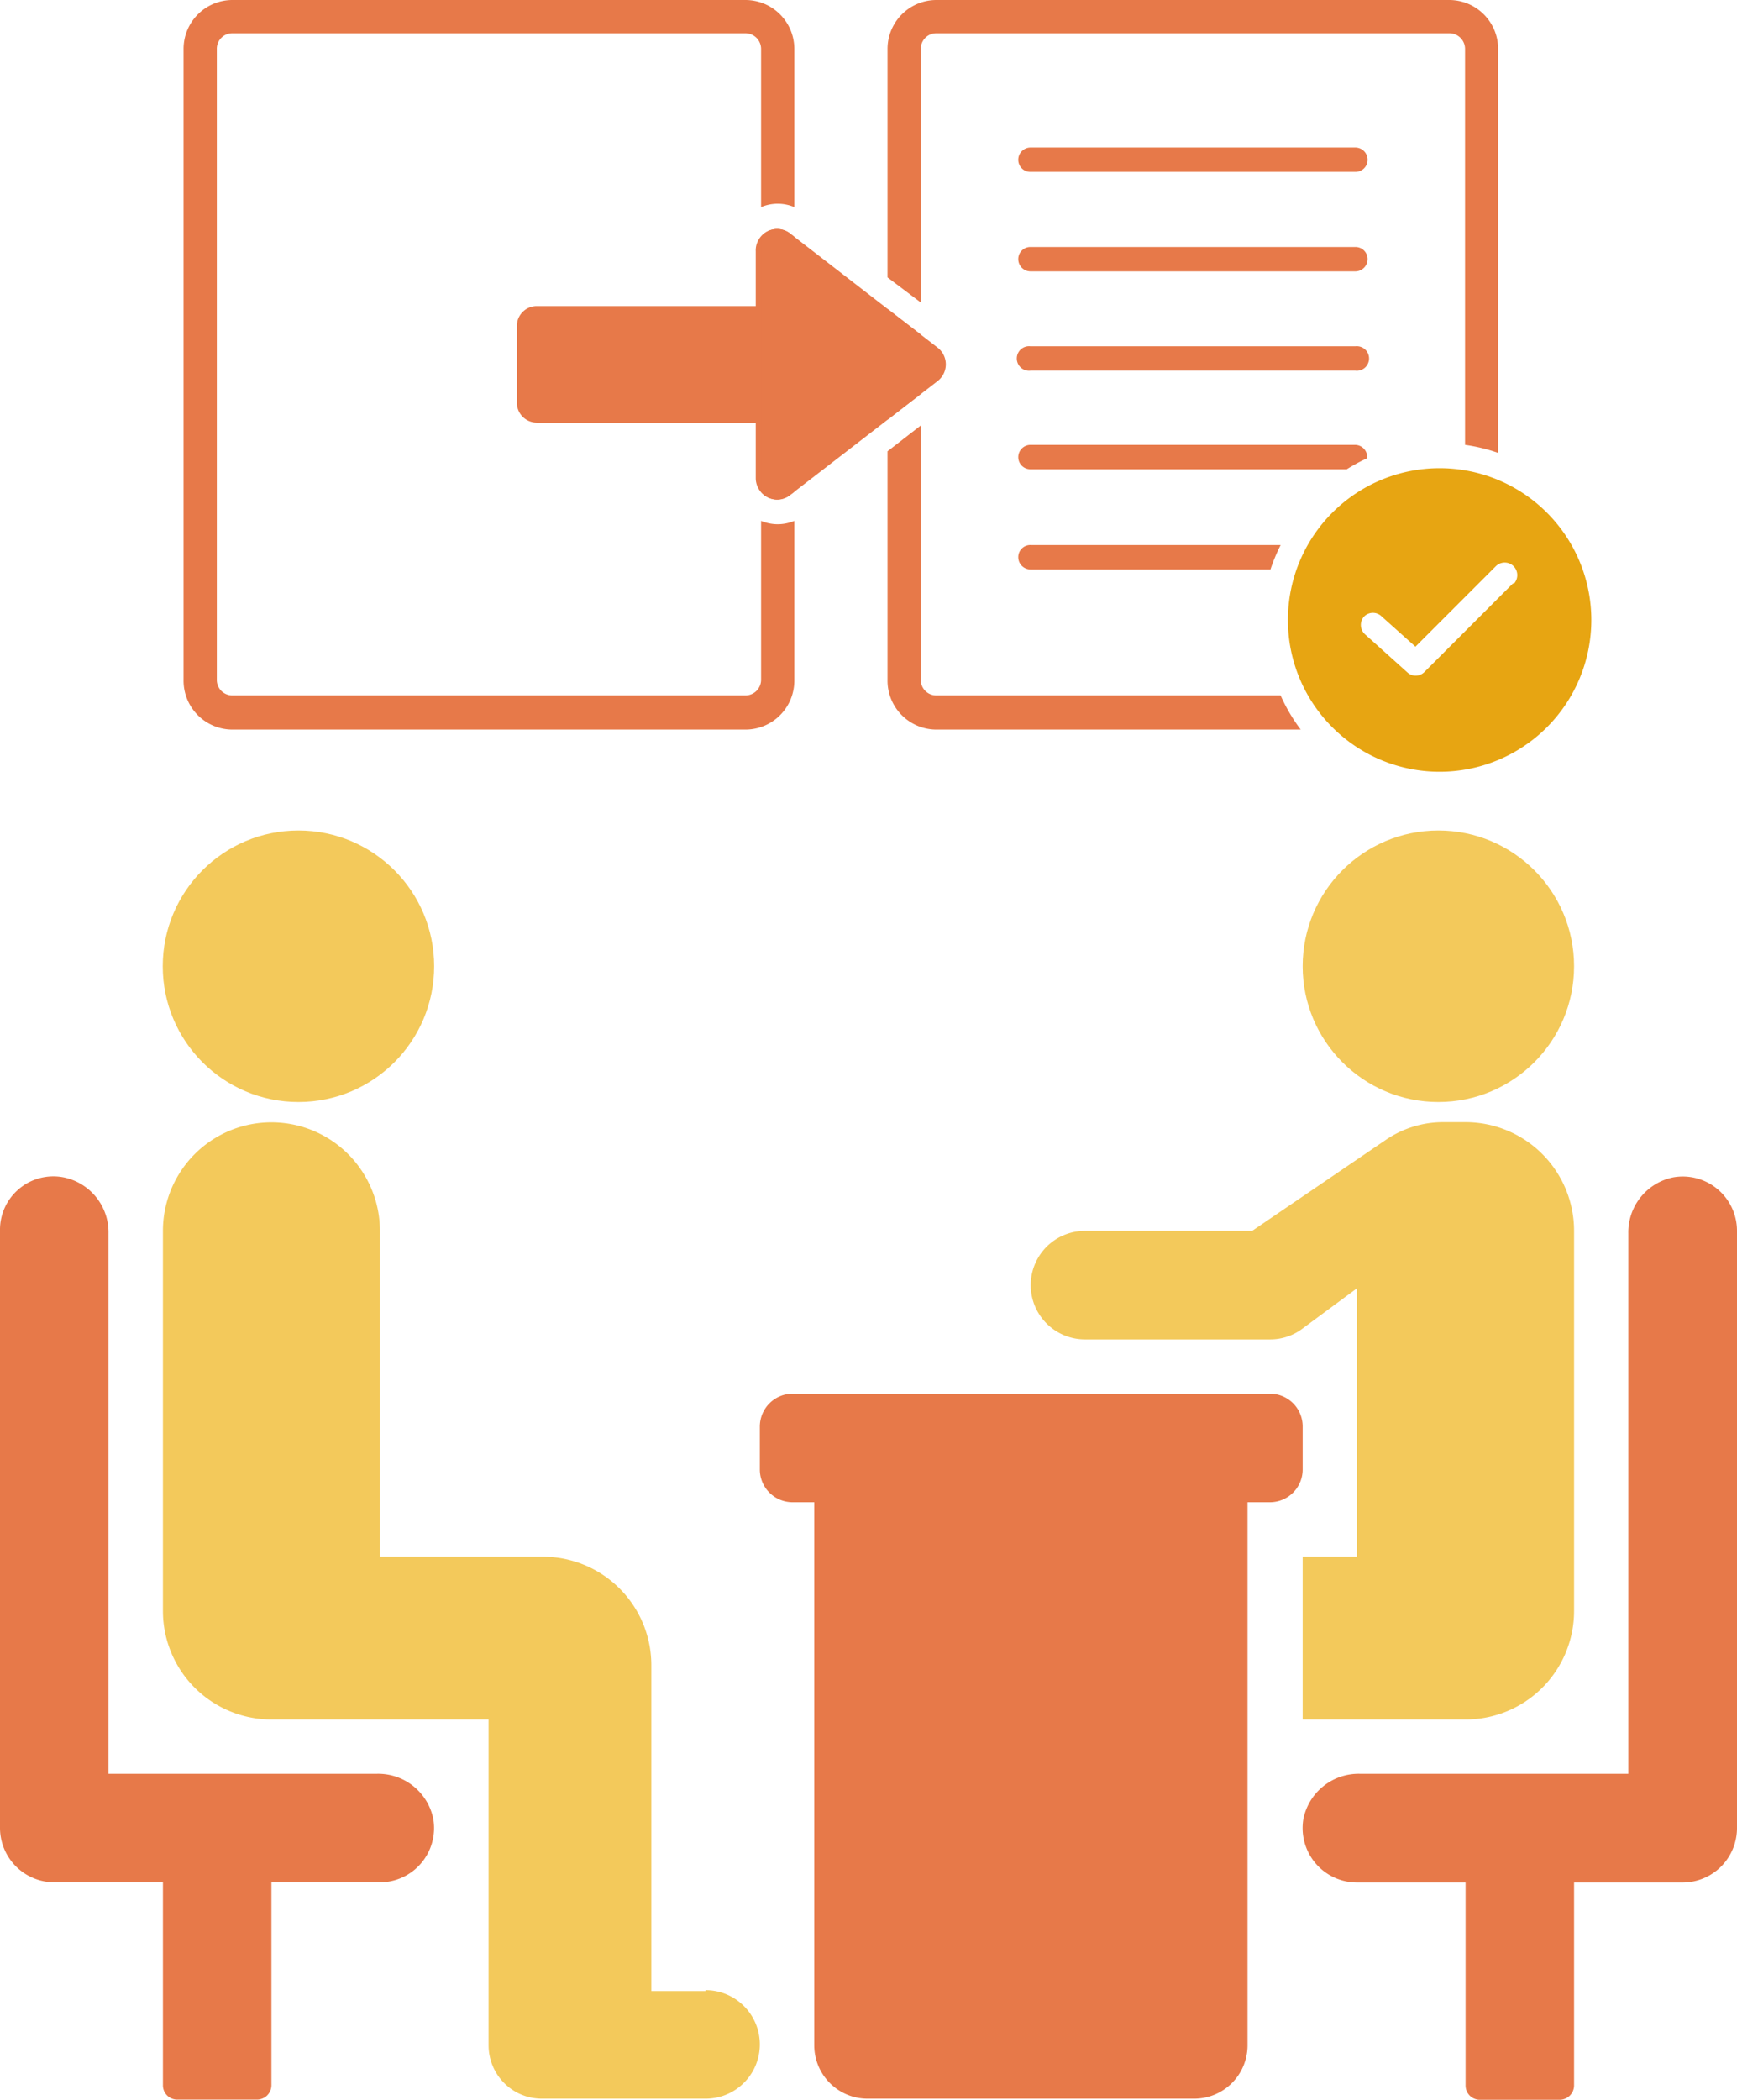 <svg xmlns="http://www.w3.org/2000/svg" viewBox="0 0 97.66 118"><defs><style>.cls-1{fill:#f3c95b;}.cls-2{fill:#e77949;}.cls-3{fill:#e7a512;}.cls-4{fill:none;}</style></defs><g id="レイヤー_2" data-name="レイヤー 2"><g id="アイコン"><circle class="cls-1" cx="16.78" cy="54.3" r="7.63"/><path class="cls-2" d="M21.2,99.68H6.1V69.32a3.15,3.15,0,0,0-2.54-3.16,3,3,0,0,0-3.56,3v33.56a3.06,3.06,0,0,0,3.05,3.06H9.16v11.4a.8.8,0,0,0,.8.81h4.49a.81.81,0,0,0,.81-.81v-11.4h6.1a3.05,3.05,0,0,0,3-3.57A3.16,3.16,0,0,0,21.2,99.68Z"/><path class="cls-1" d="M39.67,111.89H36.62V93.58a6.1,6.1,0,0,0-6.1-6.1H21.36V69.17a6.1,6.1,0,1,0-12.2,0V90.53a6.1,6.1,0,0,0,6.1,6.1H27.47v18.31a3,3,0,0,0,3.05,3h9.15a3,3,0,0,0,0-6.1Z"/><circle class="cls-1" cx="80.87" cy="54.3" r="7.63"/><path class="cls-2" d="M94.09,66.16a3.15,3.15,0,0,0-2.54,3.16V99.68H76.45a3.17,3.17,0,0,0-3.17,2.54,3.06,3.06,0,0,0,3,3.57H82.4v11.4a.8.8,0,0,0,.8.81h4.49a.81.81,0,0,0,.81-.81v-11.4h6.1a3.06,3.06,0,0,0,3.06-3.06V69.17A3.05,3.05,0,0,0,94.09,66.16Z"/><path class="cls-2" d="M73.24,80.17a1.84,1.84,0,0,0-1.84-1.85H44.57a1.85,1.85,0,0,0-1.85,1.85v2.41a1.84,1.84,0,0,0,1.85,1.84h1.21v30.52a3,3,0,0,0,3,3H67.14a3,3,0,0,0,3-3V84.42H71.4a1.84,1.84,0,0,0,1.84-1.84Z"/><path class="cls-1" d="M61,75.27H71.41a3,3,0,0,0,1.81-.6l3.07-2.27V87.48H73.24v9.15H82.4a6.1,6.1,0,0,0,6.1-6.1V69.17a6.11,6.11,0,0,0-6.1-6.11H81.12a5.71,5.71,0,0,0-3.21,1L70.4,69.17H61a3.05,3.05,0,0,0,0,6.1Z"/><path class="cls-3" d="M80.94,26.31a8.53,8.53,0,1,0,8.53,8.53A8.53,8.53,0,0,0,80.94,26.31Zm4.15,6.45-5,5a.7.7,0,0,1-.5.21.67.67,0,0,1-.46-.18l-2.38-2.14a.71.71,0,0,1-.06-1,.7.7,0,0,1,1,0l1.89,1.69,4.52-4.52a.7.7,0,1,1,1,1Z"/><path class="cls-2" d="M29.06,22.63a1.12,1.12,0,0,0,1.12,1.12H42.49v3.13a1.2,1.2,0,0,0,1.93.94l8.29-6.4a1.19,1.19,0,0,0,0-1.89l-8.29-6.41a1.2,1.2,0,0,0-1.93,1V17.2H30.18a1.12,1.12,0,0,0-1.12,1.11Z"/><path class="cls-4" d="M41.09,26.88V25.15H30.18a2.52,2.52,0,0,1-2.52-2.52V18.31a2.52,2.52,0,0,1,2.52-2.51H41.09V14.07a2.59,2.59,0,0,1,1.7-2.43V2.75a.88.88,0,0,0-.88-.88H13.07a.87.87,0,0,0-.88.88V38.2a.87.87,0,0,0,.88.88H41.91a.88.88,0,0,0,.88-.88V29.31A2.6,2.6,0,0,1,41.09,26.88Z"/><polygon class="cls-4" points="44.66 13.31 44.66 27.64 49.9 23.59 49.9 17.36 44.66 13.31"/><path class="cls-4" d="M42.49,14.07V17.2H30.18a1.12,1.12,0,0,0-1.12,1.11v4.32a1.12,1.12,0,0,0,1.12,1.12H42.49v3.13a1.13,1.13,0,0,0,.3.77V13.3A1.13,1.13,0,0,0,42.49,14.07Z"/><path class="cls-2" d="M44.42,13.12a1.17,1.17,0,0,0-1.63.18V27.65a1.21,1.21,0,0,0,.9.43,1.17,1.17,0,0,0,.73-.26l.24-.18V13.31Z"/><path class="cls-2" d="M42.79,29.31V38.2a.88.88,0,0,1-.88.88H13.07a.87.87,0,0,1-.88-.88V2.75a.87.87,0,0,1,.88-.88H41.91a.88.88,0,0,1,.88.88v8.89a2.4,2.4,0,0,1,1.87,0V2.75A2.75,2.75,0,0,0,41.91,0H13.07a2.75,2.75,0,0,0-2.75,2.75V38.2A2.75,2.75,0,0,0,13.07,41H41.91a2.75,2.75,0,0,0,2.75-2.75V29.27a2.4,2.4,0,0,1-1.87,0Z"/><path class="cls-4" d="M52.71,19.53l-.94-.73v3.34l.94-.72A1.19,1.19,0,0,0,52.71,19.53Z"/><path class="cls-4" d="M81.49,1.87H52.65a.87.87,0,0,0-.88.88V17l1.79,1.39a2.57,2.57,0,0,1,1,2,2.6,2.6,0,0,1-1,2.06l-1.79,1.38V38.2a.87.87,0,0,0,.88.88H72A9.78,9.78,0,0,1,71.43,32H57.94a.69.69,0,0,1-.69-.69.68.68,0,0,1,.69-.68H72a10,10,0,0,1,3.75-4.22H57.94a.68.68,0,0,1-.69-.68.69.69,0,0,1,.69-.69H76.2a.69.69,0,0,1,.69.69.14.14,0,0,1,0,.06,9.91,9.91,0,0,1,4.07-.88,9.62,9.62,0,0,1,1.43.12V2.75A.88.88,0,0,0,81.49,1.87Zm-5.29,19H57.94a.69.69,0,1,1,0-1.37H76.2a.69.69,0,1,1,0,1.37Zm0-5.58H57.94a.69.69,0,0,1-.69-.69.68.68,0,0,1,.69-.68H76.2a.68.68,0,0,1,.69.68A.69.69,0,0,1,76.2,15.25Zm0-5.59H57.94A.68.68,0,0,1,57.25,9a.69.69,0,0,1,.69-.69H76.2a.69.69,0,0,1,.69.69A.68.68,0,0,1,76.2,9.66Z"/><polygon class="cls-2" points="49.9 17.36 49.9 23.59 51.77 22.14 51.77 18.8 49.9 17.36"/><path class="cls-2" d="M51.77,2.75a.87.87,0,0,1,.88-.88H81.49a.88.88,0,0,1,.88.88V25a9.71,9.71,0,0,1,1.86.45V2.75A2.75,2.75,0,0,0,81.49,0H52.65A2.75,2.75,0,0,0,49.9,2.75V15.59L51.77,17Z"/><path class="cls-2" d="M52.65,39.08a.87.87,0,0,1-.88-.88V23.91L49.9,25.36V38.2A2.75,2.75,0,0,0,52.65,41H73.13A9.69,9.69,0,0,1,72,39.08Z"/><path class="cls-2" d="M76.2,8.29H57.94a.69.69,0,0,0-.69.69.68.68,0,0,0,.69.68H76.2A.68.68,0,0,0,76.89,9,.69.69,0,0,0,76.2,8.29Z"/><path class="cls-2" d="M76.2,13.88H57.94a.68.68,0,0,0-.69.68.69.69,0,0,0,.69.69H76.2a.69.69,0,0,0,.69-.69A.68.68,0,0,0,76.2,13.88Z"/><path class="cls-2" d="M76.2,19.46H57.94a.69.69,0,1,0,0,1.37H76.2a.69.69,0,1,0,0-1.37Z"/><path class="cls-2" d="M76.2,25H57.94a.69.69,0,0,0-.69.69.68.68,0,0,0,.69.68H75.72a9.78,9.78,0,0,1,1.15-.62.14.14,0,0,0,0-.06A.69.69,0,0,0,76.2,25Z"/><path class="cls-2" d="M57.25,31.31a.69.69,0,0,0,.69.69H71.43A10.27,10.27,0,0,1,72,30.63h-14A.68.68,0,0,0,57.25,31.31Z"/></g></g></svg>